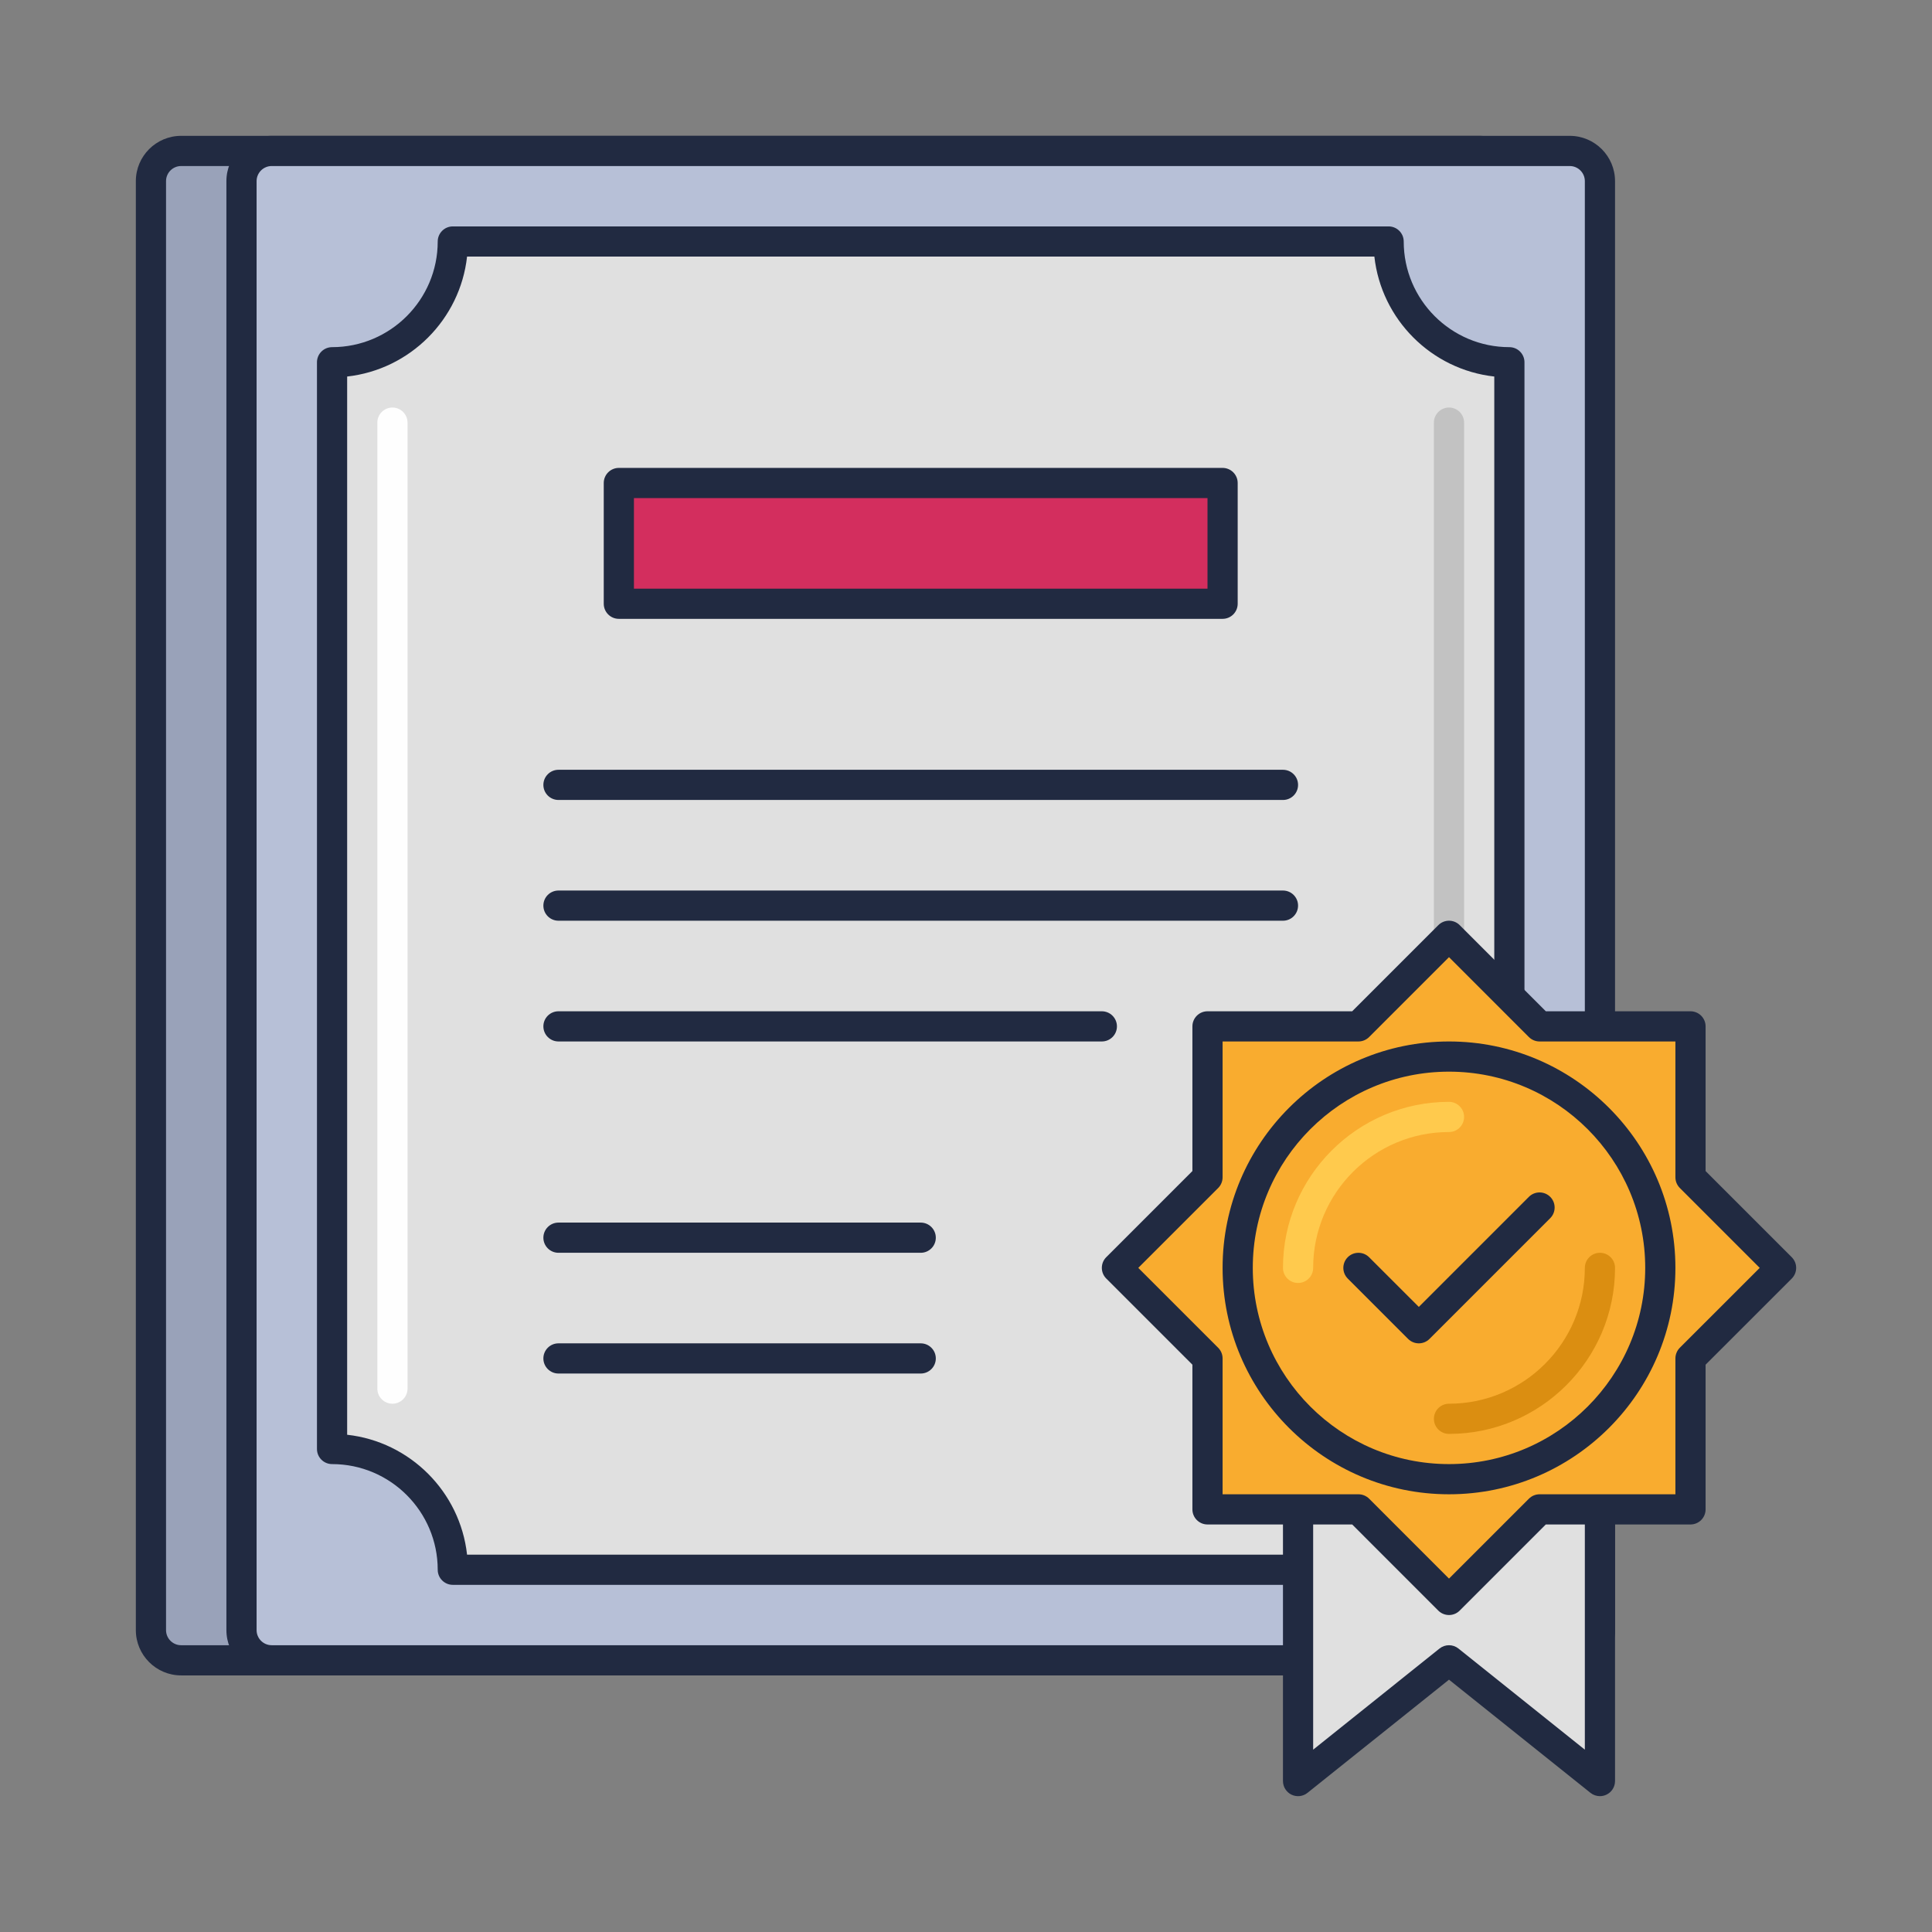 <svg xmlns="http://www.w3.org/2000/svg" xmlns:xlink="http://www.w3.org/1999/xlink" id="Icon_Set" x="0px" y="0px" viewBox="0 0 64 64" style="enable-background:new 0 0 64 64;" xml:space="preserve"><rect x="0" y="0" width="64" height="64" fill="#808080" stroke="none"/><style type="text/css">	.st0{fill:#C2C2C2;}	.st1{fill:#212A41;}	.st2{fill:#E0E0E0;}	.st3{fill:#FEFEFE;}	.st4{fill:#DB8E11;}	.st5{fill:#B51040;}	.st6{fill:#D32E5E;}	.st7{fill:#F14C7C;}	.st8{fill:#F9AC2F;}	.st9{fill:#FFCA4D;}	.st10{fill:#BED38E;}	.st11{fill:#B7C0D7;}	.st12{fill:#DCF1AC;}	.st13{fill:#A0B570;}	.st14{fill:#99A2B9;}	.st15{fill:#D5DEF5;}	.st16{fill:#0079A8;}	.st17{fill:#005B8A;}	.st18{fill:#1E97C6;}	.st19{fill:#4E4B51;}	.st20{fill:#6C696F;}	.st21{fill:#970022;}	.st22{fill:#7B849B;}	.st23{fill:#BD7000;}	.st24{fill:#8A878D;}	.st25{fill:#E0C8A4;}	.st26{fill:#E8D2A8;}	.st27{fill:#C2AA86;}	.st28{fill:#FEE6C2;}	.st29{fill:#A4A4A4;}	.st30{fill:#003D6C;}	.st31{fill:#848483;}	.st32{fill:#302D33;}</style><g>	<g>		<path class="st14" d="M49,55H6c-0.552,0-1-0.448-1-1V6c0-0.552,0.448-1,1-1h43c0.552,0,1,0.448,1,1v48C50,54.552,49.552,55,49,55z   "></path>		<path class="st1" d="M49,55.5H6c-0.827,0-1.5-0.673-1.5-1.5V6c0-0.827,0.673-1.5,1.5-1.5h43c0.827,0,1.5,0.673,1.5,1.5v48   C50.5,54.827,49.827,55.5,49,55.5z M6,5.5C5.724,5.5,5.5,5.725,5.5,6v48c0,0.275,0.224,0.5,0.5,0.5h43c0.276,0,0.5-0.225,0.5-0.5   V6c0-0.275-0.224-0.5-0.5-0.5H6z"></path>	</g>	<g>		<path class="st11" d="M52,55H9c-0.552,0-1-0.448-1-1V6c0-0.552,0.448-1,1-1h43c0.552,0,1,0.448,1,1v48C53,54.552,52.552,55,52,55z   "></path>		<path class="st1" d="M52,55.5H9c-0.827,0-1.5-0.673-1.5-1.5V6c0-0.827,0.673-1.5,1.5-1.5h43c0.827,0,1.5,0.673,1.5,1.5v48   C53.5,54.827,52.827,55.5,52,55.5z M9,5.5C8.724,5.5,8.5,5.725,8.5,6v48c0,0.275,0.224,0.5,0.5,0.5h43c0.276,0,0.5-0.225,0.5-0.5   V6c0-0.275-0.224-0.5-0.5-0.5H9z"></path>	</g>	<g>		<path class="st1" d="M47,35.5h-9c-0.276,0-0.5-0.224-0.5-0.5s0.224-0.5,0.5-0.5h9c0.276,0,0.5,0.224,0.5,0.5S47.276,35.5,47,35.5z   "></path>	</g>	<g>		<path class="st1" d="M47,31.5h-9c-0.276,0-0.5-0.224-0.5-0.5s0.224-0.5,0.5-0.5h9c0.276,0,0.5,0.224,0.5,0.5S47.276,31.5,47,31.5z   "></path>	</g>	<g>		<path class="st1" d="M47,39.5h-9c-0.276,0-0.5-0.224-0.5-0.5s0.224-0.5,0.5-0.5h9c0.276,0,0.5,0.224,0.5,0.5S47.276,39.5,47,39.5z   "></path>	</g>	<g>		<path class="st1" d="M47,43.5h-9c-0.276,0-0.5-0.224-0.5-0.5s0.224-0.5,0.5-0.5h9c0.276,0,0.5,0.224,0.5,0.5S47.276,43.5,47,43.5z   "></path>	</g>	<g>		<path class="st2" d="M50,48V12c-2.209,0-4-1.791-4-4H15c0,2.209-1.791,4-4,4v36c2.209,0,4,1.791,4,4h31C46,49.791,47.791,48,50,48   z"></path>		<path class="st1" d="M46,52.5H15c-0.276,0-0.5-0.224-0.5-0.5c0-1.93-1.57-3.5-3.5-3.5c-0.276,0-0.5-0.224-0.5-0.5V12   c0-0.276,0.224-0.5,0.5-0.5c1.93,0,3.5-1.57,3.5-3.5c0-0.276,0.224-0.5,0.5-0.5h31c0.276,0,0.5,0.224,0.5,0.5   c0,1.93,1.57,3.5,3.5,3.5c0.276,0,0.5,0.224,0.5,0.5v36c0,0.276-0.224,0.5-0.5,0.5c-1.93,0-3.5,1.57-3.5,3.5   C46.5,52.276,46.276,52.5,46,52.5z M15.472,51.5h30.056c0.231-2.083,1.89-3.741,3.972-3.973V12.473   c-2.083-0.231-3.741-1.89-3.972-3.973H15.472c-0.231,2.083-1.89,3.741-3.972,3.973v35.055   C13.583,47.759,15.241,49.417,15.472,51.5z"></path>	</g>	<g>		<path class="st1" d="M30.5,41.5h-12c-0.276,0-0.5-0.224-0.5-0.5s0.224-0.5,0.5-0.5h12c0.276,0,0.5,0.224,0.5,0.5   S30.776,41.5,30.5,41.5z"></path>	</g>	<g>		<path class="st1" d="M30.5,45.5h-12c-0.276,0-0.5-0.224-0.5-0.5s0.224-0.5,0.5-0.5h12c0.276,0,0.5,0.224,0.5,0.5   S30.776,45.5,30.5,45.5z"></path>	</g>	<g>		<path class="st1" d="M42.5,26.5h-24c-0.276,0-0.5-0.224-0.5-0.5s0.224-0.5,0.5-0.5h24c0.276,0,0.5,0.224,0.5,0.5   S42.776,26.5,42.5,26.5z"></path>	</g>	<g>		<path class="st1" d="M42.5,30.5h-24c-0.276,0-0.5-0.224-0.5-0.5s0.224-0.5,0.5-0.5h24c0.276,0,0.5,0.224,0.5,0.5   S42.776,30.5,42.5,30.5z"></path>	</g>	<g>		<path class="st1" d="M36.5,34.5h-18c-0.276,0-0.5-0.224-0.5-0.5s0.224-0.5,0.5-0.5h18c0.276,0,0.5,0.224,0.5,0.5   S36.776,34.5,36.5,34.5z"></path>	</g>	<g>		<path class="st0" d="M48,46.5c-0.276,0-0.5-0.224-0.5-0.5V14c0-0.276,0.224-0.5,0.5-0.5s0.5,0.224,0.5,0.5v32   C48.5,46.276,48.276,46.5,48,46.5z"></path>	</g>	<g>		<path class="st3" d="M13,46.5c-0.276,0-0.5-0.224-0.5-0.5V14c0-0.276,0.224-0.5,0.5-0.5s0.5,0.224,0.5,0.5v32   C13.5,46.276,13.276,46.5,13,46.5z"></path>	</g>	<g>		<rect x="20.5" y="16" class="st6" width="20" height="4"></rect>		<path class="st1" d="M40.5,20.5h-20c-0.276,0-0.5-0.224-0.5-0.5v-4c0-0.276,0.224-0.5,0.5-0.5h20c0.276,0,0.5,0.224,0.5,0.5v4   C41,20.276,40.776,20.5,40.5,20.5z M21,19.5h19v-3H21V19.5z"></path>	</g>	<g>		<polygon class="st2" points="53,59 48,55 43,59 43,47 53,47   "></polygon>		<path class="st1" d="M53,59.5c-0.111,0-0.222-0.037-0.313-0.109L48,55.641l-4.688,3.75c-0.15,0.12-0.355,0.143-0.529,0.06   C42.61,59.367,42.5,59.192,42.5,59V47c0-0.276,0.224-0.5,0.5-0.5h10c0.276,0,0.5,0.224,0.5,0.5v12c0,0.192-0.11,0.367-0.283,0.45   C53.148,59.483,53.074,59.5,53,59.5z M48,54.5c0.11,0,0.221,0.036,0.312,0.109L52.5,57.96V47.5h-9v10.46l4.187-3.351   C47.779,54.536,47.89,54.5,48,54.5z"></path>	</g>	<g>		<polygon class="st8" points="56,45 59,42 56,39 56,34 51,34 48,31 45,34 40,34 40,39 37,42 40,45 40,50 45,50 48,53 51,50 56,50      "></polygon>		<path class="st1" d="M48,53.5c-0.128,0-0.256-0.049-0.354-0.146L44.793,50.5H40c-0.276,0-0.5-0.224-0.5-0.5v-4.793l-2.854-2.854   c-0.195-0.195-0.195-0.512,0-0.707l2.854-2.854V34c0-0.276,0.224-0.5,0.5-0.5h4.793l2.854-2.854c0.195-0.195,0.512-0.195,0.707,0   l2.854,2.854H56c0.276,0,0.5,0.224,0.5,0.5v4.793l2.854,2.854c0.195,0.195,0.195,0.512,0,0.707L56.5,45.207V50   c0,0.276-0.224,0.5-0.5,0.5h-4.793l-2.854,2.854C48.256,53.451,48.128,53.5,48,53.5z M40.5,49.5H45   c0.133,0,0.26,0.053,0.354,0.146L48,52.293l2.646-2.646C50.74,49.553,50.867,49.5,51,49.5h4.5V45c0-0.133,0.053-0.26,0.146-0.354   L58.293,42l-2.646-2.646C55.553,39.26,55.5,39.133,55.5,39v-4.5H51c-0.133,0-0.26-0.053-0.354-0.146L48,31.707l-2.646,2.646   C45.26,34.447,45.133,34.5,45,34.5h-4.5V39c0,0.133-0.053,0.26-0.146,0.354L37.707,42l2.646,2.646   C40.447,44.74,40.5,44.867,40.5,45V49.5z"></path>	</g>	<g>		<circle class="st8" cx="48" cy="42" r="7"></circle>		<path class="st1" d="M48,49.5c-4.136,0-7.5-3.364-7.5-7.5s3.364-7.5,7.5-7.5s7.5,3.364,7.5,7.5S52.136,49.5,48,49.5z M48,35.5   c-3.584,0-6.5,2.916-6.5,6.5s2.916,6.5,6.5,6.5s6.5-2.916,6.5-6.5S51.584,35.5,48,35.5z"></path>	</g>	<g>		<path class="st4" d="M48,47.5c-0.276,0-0.5-0.224-0.5-0.5s0.224-0.5,0.5-0.5c2.481,0,4.5-2.019,4.5-4.5c0-0.276,0.224-0.5,0.5-0.5   s0.5,0.224,0.5,0.5C53.5,45.032,51.033,47.5,48,47.5z"></path>	</g>	<g>		<path class="st9" d="M43,42.5c-0.276,0-0.5-0.224-0.5-0.5c0-3.032,2.467-5.5,5.5-5.5c0.276,0,0.5,0.224,0.5,0.5   s-0.224,0.5-0.5,0.5c-2.481,0-4.5,2.019-4.5,4.5C43.5,42.276,43.276,42.5,43,42.5z"></path>	</g>	<g>		<path class="st1" d="M47,44.5c-0.128,0-0.256-0.049-0.354-0.146l-2-2c-0.195-0.195-0.195-0.512,0-0.707s0.512-0.195,0.707,0   L47,43.293l3.646-3.646c0.195-0.195,0.512-0.195,0.707,0s0.195,0.512,0,0.707l-4,4C47.256,44.451,47.128,44.5,47,44.5z"></path>	</g></g></svg>
